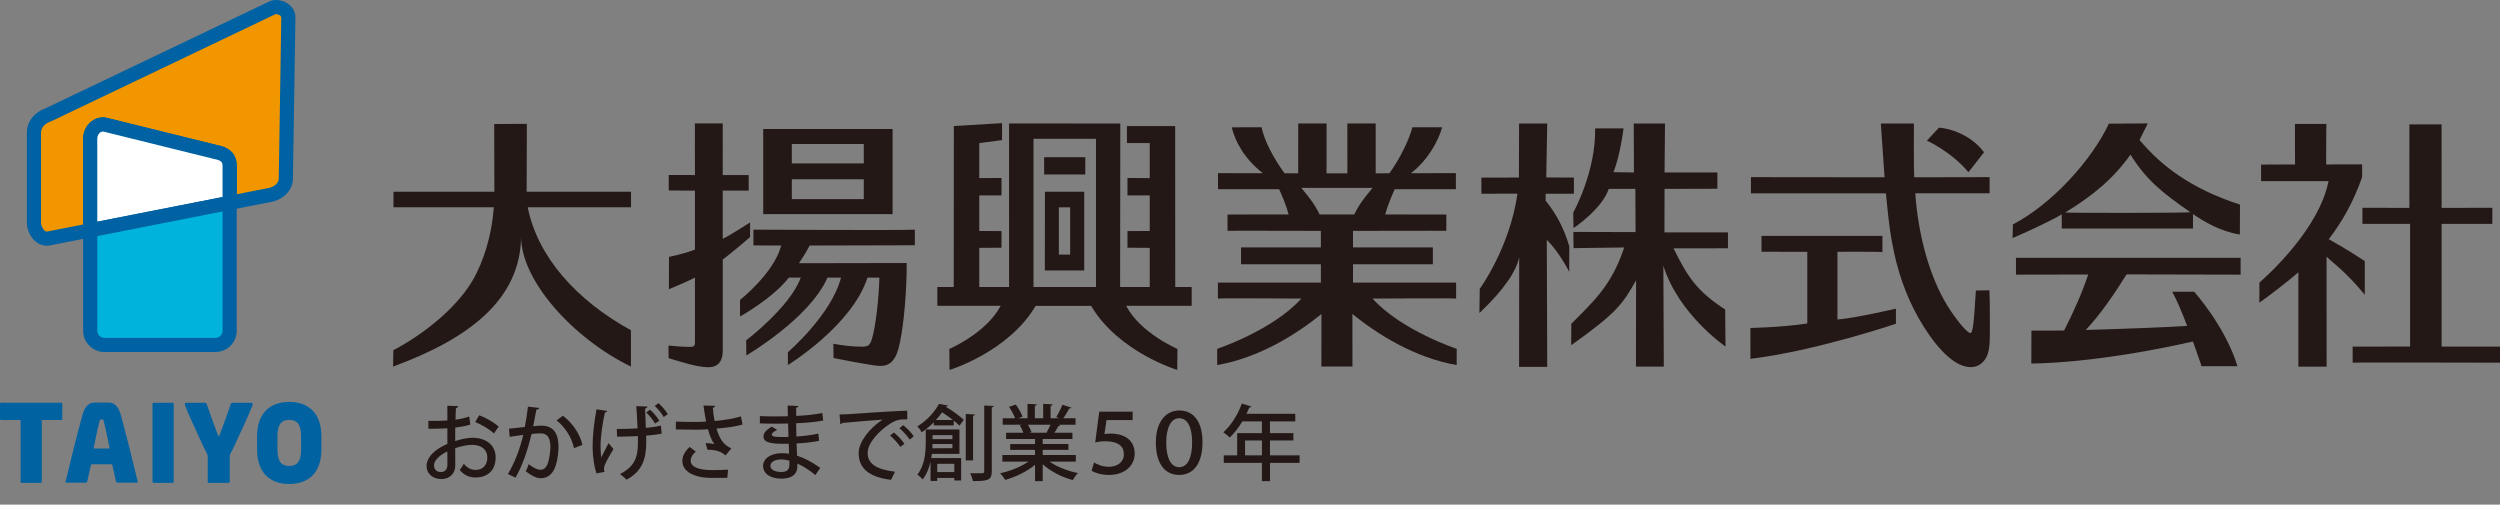 <?xml version="1.0" encoding="utf-8"?>
<!-- Generator: Adobe Illustrator 16.0.0, SVG Export Plug-In . SVG Version: 6.00 Build 0)  -->
<!DOCTYPE svg PUBLIC "-//W3C//DTD SVG 1.1//EN" "http://www.w3.org/Graphics/SVG/1.1/DTD/svg11.dtd">
<svg version="1.1" id="レイヤー_1" xmlns="http://www.w3.org/2000/svg" xmlns:xlink="http://www.w3.org/1999/xlink" x="0px"
	 y="0px" width="121.271px" height="24.479px" viewBox="0 0 121.271 24.479" enable-background="new 0 0 121.271 24.479"
	 xml:space="preserve">
<rect x="0" y="0" width="121.271" height="24.479" fill="#808080" stroke="none"/>
<g>
	<g>
		<path fill="none" d="M10.453,7.374l-5.39-1.333C4.666,6,4.376,6.348,4.376,6.728v4.442l6.764-1.331V8.061
			C11.14,7.682,10.953,7.471,10.453,7.374z"/>
		<g>
			<path fill="#F29600" d="M13.235,0.368L2.375,5.556C1.89,5.725,1.647,6.057,1.647,6.437v4.347c0,0.379,0.275,0.833,0.687,0.789
				L4.38,11.17V6.728C4.38,6.348,4.67,6,5.067,6.041l5.39,1.333c0.5,0.097,0.687,0.308,0.687,0.687v1.778l2.035-0.4
				c0.396-0.114,0.687-0.409,0.687-0.789l0.122-7.798C13.987,0.473,13.543,0.271,13.235,0.368z"/>
			<path fill="#0062A2" d="M2.279,11.919c-0.583,0-0.976-0.587-0.976-1.135V6.437c0-0.539,0.351-0.986,0.939-1.199l10.866-5.19
				l0.023-0.007C13.216,0.013,13.306,0,13.399,0c0.448,0,0.932,0.326,0.932,0.853v0.005l-0.121,7.795
				c-0.001,0.515-0.369,0.953-0.936,1.116l-0.028,0.007L10.8,10.257V8.061c0-0.151,0-0.271-0.409-0.35l-0.017-0.003L5.013,6.381
				C4.833,6.375,4.724,6.558,4.724,6.728v4.725l-2.353,0.461C2.34,11.917,2.31,11.919,2.279,11.919z M13.355,0.691L2.506,5.874
				L2.488,5.88c-0.227,0.08-0.498,0.24-0.498,0.557v4.347c0,0.197,0.136,0.448,0.289,0.448c0.002,0,0.005,0,0.008,0l1.749-0.344
				v-4.16c0-0.57,0.435-1.034,0.968-1.034c0.032,0,0.065,0.001,0.098,0.005l0.024,0.002L5.15,5.707l5.381,1.331
				c0.247,0.048,0.957,0.195,0.957,1.023v1.361l1.609-0.317c0.208-0.063,0.426-0.214,0.426-0.455V8.645l0.121-7.794
				C13.642,0.734,13.456,0.671,13.355,0.691z"/>
		</g>
		<g>
			<path fill="#FFFFFF" d="M10.453,7.374l-5.39-1.333C4.666,6,4.376,6.348,4.376,6.728v4.442l6.764-1.331V8.061
				C11.14,7.682,10.953,7.471,10.453,7.374z"/>
			<path fill="#0062A2" d="M4.032,11.588v-4.86c0-0.57,0.435-1.034,0.968-1.034c0.032,0,0.065,0.001,0.098,0.005l0.024,0.002
				l0.024,0.006l5.381,1.331c0.247,0.048,0.957,0.195,0.957,1.023v2.061L4.032,11.588z M5,6.381c-0.173,0-0.281,0.18-0.281,0.347
				v4.025l6.076-1.195V8.061c0-0.151,0-0.271-0.409-0.35L10.37,7.708L5.009,6.381C5.006,6.381,5.003,6.381,5,6.381z"/>
		</g>
		<g>
			<path fill="#00B3DD" d="M4.376,16.044c0,0.38,0.308,0.688,0.687,0.688h5.39c0.379,0,0.687-0.308,0.687-0.688V9.839L4.376,11.17
				V16.044z"/>
			<path fill="#0062A2" d="M10.453,17.075h-5.39c-0.568,0-1.031-0.463-1.031-1.031v-5.156l7.451-1.466v6.622
				C11.483,16.612,11.021,17.075,10.453,17.075z M4.72,11.453v4.591c0,0.189,0.154,0.344,0.343,0.344h5.39
				c0.189,0,0.343-0.154,0.343-0.344v-5.787L4.72,11.453z"/>
		</g>
	</g>
	<g>
		<g>
			<g>
				<path fill="#0062A1" d="M0.999,20.405c0-0.022-0.011-0.033-0.034-0.033H0.057C0.023,20.372,0,20.349,0,20.314v-0.72
					c0-0.035,0.023-0.057,0.057-0.057h2.907c0.034,0,0.057,0.021,0.057,0.057v0.72c0,0.034-0.023,0.058-0.057,0.058H2.062
					c-0.023,0-0.035,0.011-0.035,0.033v2.961c0,0.033-0.022,0.057-0.057,0.057H1.056c-0.034,0-0.057-0.023-0.057-0.057V20.405z"/>
				<path fill="#0062A1" d="M7.454,23.423c-0.034,0-0.057-0.023-0.057-0.057v-3.771c0-0.035,0.023-0.057,0.057-0.057h0.914
					c0.034,0,0.057,0.021,0.057,0.057v3.771c0,0.033-0.023,0.057-0.057,0.057H7.454z"/>
			</g>
			<path fill="#0062A1" d="M6.679,23.356c-0.166-0.709-0.594-2.421-0.828-3.262c-0.056-0.186-0.2-0.566-0.571-0.566h-0.7
				c-0.372,0-0.515,0.381-0.571,0.566c-0.234,0.841-0.663,2.553-0.828,3.262c-0.012,0.04,0.011,0.057,0.04,0.057h0.937
				c0.034,0,0.057-0.012,0.074-0.057l0.177-0.795c0.005-0.027,0.028-0.039,0.057-0.039h0.453H4.94h0.453
				c0.029,0,0.052,0.012,0.057,0.039l0.177,0.795c0.017,0.045,0.04,0.057,0.074,0.057h0.937C6.668,23.413,6.691,23.396,6.679,23.356
				z M5.291,21.757H4.94v-0.004v0.004H4.919v-0.004v0.004H4.568c-0.017,0-0.022-0.006-0.022-0.029
				c0.04-0.234,0.211-1.033,0.297-1.359c0.005-0.016,0.03-0.021,0.087-0.023c0.057,0.002,0.082,0.008,0.087,0.023
				c0.086,0.326,0.257,1.125,0.297,1.359C5.314,21.751,5.308,21.757,5.291,21.757z"/>
			<path fill="#0062A1" d="M12.196,19.538h-0.914c-0.028,0-0.074,0.011-0.085,0.057c-0.069,0.217-0.458,1.297-0.56,1.537
				c-0.005,0.014-0.014,0.02-0.026,0.021c-0.012-0.002-0.021-0.008-0.026-0.021c-0.103-0.24-0.491-1.32-0.56-1.537
				c-0.012-0.046-0.057-0.057-0.086-0.057H9.025c-0.035,0-0.057,0.021-0.063,0.057c0,0.113,0.366,0.902,0.891,2.039l0.194,0.383
				c0.018,0.041,0.029,0.098,0.029,0.144v1.206c0,0.033,0.023,0.057,0.057,0.057h0.955c0.034,0,0.057-0.023,0.057-0.057V22.16
				c0-0.046,0.012-0.103,0.029-0.144l0.194-0.383c0.525-1.137,0.891-1.926,0.891-2.039C12.254,19.56,12.231,19.538,12.196,19.538z"
				/>
		</g>
		<g>
			<g>
				<path fill="#0062A1" d="M14.03,23.478c-0.458,0-0.84-0.135-1.105-0.389c-0.302-0.29-0.455-0.727-0.455-1.299v-0.605
					c0-0.572,0.153-1.01,0.455-1.299c0.265-0.255,0.647-0.39,1.105-0.39s0.841,0.135,1.106,0.39
					c0.302,0.289,0.455,0.727,0.455,1.299v0.605c0,0.572-0.153,1.009-0.455,1.299C14.871,23.343,14.488,23.478,14.03,23.478z
					 M14.03,20.369c-0.4,0-0.571,0.243-0.571,0.815v0.605c0,0.571,0.17,0.814,0.571,0.814c0.404,0,0.576-0.243,0.576-0.814v-0.605
					C14.606,20.612,14.434,20.369,14.03,20.369z"/>
			</g>
		</g>
	</g>
</g>
<g>
	<path fill="#231815" d="M30.605,17.782c-2.809-1.368-5.344-4.178-5.328-6.325c-0.024,3.028-2.442,4.941-6.21,6.325l0,0l0.014-0.795
		c1.374-0.719,2.987-1.957,3.822-3.343c0.564-0.95,0.962-2.28,1.052-3.59h-4.868V9.3h4.894l-0.007-3.284l1.583-0.008L25.547,9.3
		h5.063v0.754h-5.011c0.475,2.4,2.363,4.515,5.007,5.966V17.782z"/>
	<path fill="#231815" d="M35.058,5.985l0.001,2.506h1.258v0.754l-1.258,0v2.339c0.295-0.128,1.326-0.794,1.326-0.794V11.5
		c0,0-0.928,0.804-1.326,1.086v4.446c0,0.501-0.244,0.783-0.693,0.783c-0.295,0-0.737-0.078-1.367-0.272l-0.567-0.169l-0.004-0.611
		c0.398,0.039,0.757,0.064,1.065,0.064c0.167,0,0.218-0.051,0.218-0.218v-3.15c-0.229,0.146-1.264,0.571-1.264,0.571l0.005-1.57
		c0,0,0.62-0.116,1.259-0.349V9.247c0,0-0.865,0.001-1.271-0.007V8.488l1.271,0.003c0,0-0.007-2.101-0.002-2.505L35.058,5.985z
		 M43.98,12.759v0.475c-0.039,1.515-0.192,2.914-0.398,3.684c-0.154,0.564-0.424,0.834-0.873,0.834
		c-0.372,0-2.276-0.385-2.276-0.385l-0.009-0.693c0.462,0.09,0.95,0.142,1.361,0.142c0.333,0,0.411-0.052,0.513-0.386
		c0.167-0.525,0.334-1.898,0.359-2.965H42.08c-0.749,2.336-3.86,4.242-3.86,4.242v-0.623c0,0,2.111-1.811,2.577-3.619h-0.655
		c-0.874,1.989-3.938,3.777-3.938,3.777l-0.008-0.732c0,0,2.134-1.623,2.649-3.045h-0.577c-0.8,1.022-2.371,1.887-2.371,1.887
		v-0.803c0,0,1.638-1.282,1.999-2.639l-1.348-0.006v-0.764c0,0,7.432,0.039,7.83,0v0.757l-5.105,0.013
		c-0.18,0.359-0.336,0.576-0.517,0.859L43.98,12.759z M43.299,10.388h-6.276V6.256h6.276V10.388z M41.901,6.984H38.41v0.942h3.491
		V6.984z M38.41,8.696V9.66h3.491V8.696H38.41z"/>
	<g>
		<path fill="#231815" d="M57.807,13.923h-0.798l-0.004-7.809l-2.339,0.001V6.94h1.105v1.701l-1.079-0.007V9.48l1.079-0.001v1.727
			l-1.079,0.002v0.808l1.079,0.007v1.9h-1.436l0.009-7.931l-5.396-0.003l0.001,7.934h-1.446l0-1.9l1.079-0.007v-0.808l-1.079-0.002
			V9.479l1.079,0.001V8.633l-1.079,0.007V6.94l1.105-0.143V5.973l-2.339,0.141l-0.004,7.809h-0.796v0.912h3.07
			c-0.691,1.324-2.489,2.091-2.489,2.091l0.01,1.019c0,0,2.854-0.865,4.179-3.109h2.689c1.324,2.244,4.179,3.109,4.179,3.109
			l0.009-1.019c0,0-1.798-0.767-2.488-2.091h3.179V13.923z M50.134,6.734h3.03v7.189h-3.03V6.734z"/>
		<path fill="#231815" d="M50.683,13.119h1.911V9.302h-1.905L50.683,13.119z M51.364,10.057h0.547v2.293h-0.547V10.057z"/>
		<rect x="50.651" y="7.626" fill="#231815" width="1.995" height="0.837"/>
	</g>
	<path fill="#231815" d="M76.321,11.25l3.018,0.009l-0.011-2.098h-1.289c-0.33,0.988-1.709,1.904-1.709,1.904l-0.016-0.75
		c0,0,1.103-1.964,1.063-4.087l1.379,0.001c0,0-0.157,1.287-0.488,2.122l0.992,0.016l-0.01-2.373h1.516l-0.021,2.371h2.562v0.791
		l-2.562,0.007l-0.005,2.111l3.08,0v0.77l-2.639,0.003c0.693,1.413,1.149,2.084,2.504,2.967l0.016,1.795
		c0,0-2.268-1.543-3.014-3.918l0.021,4.893h-1.351l0.006-4.188c-0.654,1.168-0.958,1.591-3.147,3.15l0.005-1.04l0,0
		c1.104-1.104,1.963-1.878,2.566-3.701l-2.457,0.032L76.321,11.25z M76.119,13.185c0,0-0.45-0.913-1.086-1.554l0.021,6.165h-1.366
		l0.006-5.319c-0.143,0.676-0.718,1.56-1.93,2.708l0.016-1.173c0,0,1.457-1.992,1.83-4.619l-1.751,0.005V8.615l1.821-0.002
		l0.008-2.621h1.366l-0.048,2.615l1.342,0.007v0.783h-1.371v0.338c0.896,1.103,1.128,2.199,1.148,2.219L76.119,13.185z"/>
	<path fill="#231815" d="M89.132,15.499c0.836-0.062,2.836-0.527,2.836-0.527v0.733c0,0-3.906,1.323-7.057,1.701l-0.002-1.497
		c0,0,1.578-0.031,2.76-0.219v-3.476l-2.221-0.002v-0.77h5.865v0.792c-0.008-0.035-2.182-0.02-2.182-0.02V15.499z M84.935,9.376
		V8.593L91.417,8.6l-0.18-2.606h1.604c0,0-0.013,2.145,0.014,2.606l3.657-0.007v0.783h-3.606c0.141,1.951,0.629,3.773,1.373,5.134
		c0.411,0.758,1.117,1.644,1.297,1.644c0.128,0,0.17-0.445,0.271-2.063l0.656-0.008c0.026,0.475,0.021,1.633,0.021,2.083
		c0,0.628-0.039,0.897-0.18,1.181c-0.166,0.295-0.424,0.462-0.744,0.462c-0.693,0-1.502-0.706-2.323-2.028
		c-0.642-1.026-1.116-2.221-1.399-3.529c-0.18-0.886-0.23-1.168-0.397-2.875H84.935z M94.058,6.191
		c0.608,0.042,1.596,0.399,2.184,1.197l-0.756,0.966c-0.84-1.008-2.016-1.532-2.016-1.532L94.058,6.191z"/>
	<path fill="#231815" d="M70.634,14.484v-0.776h-5.002v-0.889l3.873,0V12h-3.873v-0.8c0,0,4.543-0.011,4.527-0.003v-0.79
		l-2.965-0.003c0.115-0.437,0.321-0.917,0.463-1.225h2.965V8.398l-2.18,0.004c0.851-0.659,1.336-1.588,1.513-2.227l-1.444-0.002
		c-0.123,0.512-0.555,1.461-1.113,2.233l-0.189,0l-0.476,0.002l-0.001-2.418h-1.375l0.002,2.418h-0.441h-0.13h-0.44l0.002-2.418
		h-1.375l-0.002,2.418l-0.475-0.002l-0.189,0c-0.559-0.772-0.99-1.615-1.114-2.233L59.75,6.176c0.177,0.746,0.662,1.568,1.512,2.227
		l-2.179-0.004v0.779h2.965c0.141,0.308,0.347,0.789,0.462,1.225l-2.965,0.003v0.79c-0.016-0.008,4.528,0.003,4.528,0.003V12H60.2
		v0.818l3.874,0v0.889h-4.996v0.776c-0.004-0.025,4.048,0,4.048,0c-1.392,1.546-4.082,2.438-4.082,2.438v0.787
		c2.038-0.352,3.852-1.498,5.058-2.475l-0.005,2.547h0.69h0.13h0.688l-0.002-2.547c1.207,0.977,3.02,2.123,5.059,2.475v-0.787
		c0,0-2.691-0.893-4.082-2.438C66.58,14.484,70.639,14.459,70.634,14.484z M64.013,10.403c-0.244-0.494-0.479-0.801-0.891-1.289
		h3.461c-0.411,0.488-0.646,0.795-0.891,1.289H64.013z"/>
	<g>
		<path fill="#231815" d="M108.689,13.323v-0.818H97.792v0.818l3.504-0.007c-0.295,0.886-0.681,1.753-1.168,2.716
			c-0.334,0.012-1.254,0.004-1.587,0.004l-0.005,1.6c3.039-0.055,6.376-0.737,7.84-1.071c0.241,0.667,0.418,1.198,0.418,1.198h1.742
			c-0.588-1.932-2.1-3.611-2.1-3.611h-1.07c0.203,0.34,0.477,0.996,0.729,1.656l-1.027,0.057c-1.284,0.064-3.891,0.142-3.891,0.142
			c0.681-0.719,1.39-1.747,1.98-2.697L108.689,13.323z"/>
		<path fill="#231815" d="M100.013,11.087h6.365v-0.703c0.488,0.333,1.314,0.848,2.274,0.99l0.006-1.449
			c-2.431-0.788-3.846-1.915-4.872-3.134l0.398-0.805l-1.887,0.013c-0.82,1.758-2.755,3.899-4.654,4.887l-0.016,0.662
			c0.692-0.295,1.846-0.83,2.385-1.15V11.087z M103.345,7.5c0.783,1.258,1.596,1.883,2.905,2.795
			c-0.244,0.039-5.84,0.039-6.071,0.013C101.552,9.473,102.537,8.642,103.345,7.5z"/>
	</g>
	<g>
		<path fill="#231815" d="M118.439,16.812v-5.952l2.46,0V10.08l-2.46,0.003l-0.002-4.05h-1.562l-0.001,4.05l-2.277-0.003v0.779
			l2.313,0v5.952l-2.787,0.001v0.782c-0.014-0.021,7.168,0,7.148,0v-0.782L118.439,16.812z"/>
		<path fill="#231815" d="M114.711,12.663c-0.977-0.633-1.336-0.828-1.745-1.06c0.654-0.86,1.182-1.779,1.617-3.012V7.974
			l-1.745,0.003c0,0,0.003-1.985,0.013-1.965h-1.527l0.004,1.965l-1.646,0.007v0.804h3.273c-0.334,1.705-1.852,3.586-3.354,4.92
			l-0.004,0.973c0.436-0.296,1.393-1.037,1.894-1.474v4.579h1.37l-0.003-5.337c0.382,0.37,0.892,0.693,1.854,1.849V12.663z"/>
	</g>
</g>
<g>
	<path fill="#231815" d="M22.815,20.596c-0.204,0.063-0.452,0.111-0.731,0.147c-0.004,0.22-0.004,0.452-0.004,0.652
		c0.292-0.097,0.6-0.16,0.832-0.16c0.664,0,1.131,0.352,1.131,0.955c0,0.56-0.324,0.972-0.979,0.972c-0.284,0-0.548-0.1-0.764-0.364
		c0.072-0.088,0.144-0.207,0.2-0.3c0.172,0.212,0.364,0.296,0.572,0.296c0.372,0,0.568-0.264,0.568-0.604
		c0-0.352-0.26-0.611-0.736-0.611c-0.24,0-0.54,0.063-0.823,0.16c0,0.304,0.004,0.735,0.004,0.839c0,0.36-0.236,0.66-0.684,0.66
		c-0.352,0-0.708-0.208-0.708-0.647c0-0.265,0.184-0.548,0.492-0.768c0.144-0.108,0.324-0.204,0.516-0.288v-0.76
		c-0.276,0.02-0.583,0.024-0.919,0.024l-0.004-0.384c0.34,0.004,0.647,0,0.923-0.017v-0.716l0.524,0.021
		c-0.004,0.048-0.044,0.084-0.108,0.092c-0.012,0.152-0.016,0.364-0.02,0.563c0.244-0.032,0.467-0.08,0.664-0.155L22.815,20.596z
		 M21.7,21.898c-0.124,0.061-0.644,0.324-0.644,0.68c0,0.185,0.112,0.32,0.335,0.32c0.18,0,0.312-0.116,0.312-0.34
		C21.704,22.458,21.704,22.175,21.7,21.898z M23.959,21.027c-0.212-0.204-0.583-0.42-0.908-0.556l0.196-0.328
		c0.348,0.132,0.719,0.352,0.943,0.548L23.959,21.027z"/>
	<path fill="#231815" d="M26.152,19.788c-0.012,0.056-0.06,0.076-0.132,0.08c-0.044,0.208-0.108,0.571-0.156,0.808
		c0.144-0.017,0.295-0.028,0.388-0.028c0.636-0.004,0.839,0.428,0.839,1.039c0,0.16-0.028,0.552-0.12,0.844
		c-0.124,0.448-0.388,0.668-0.744,0.668c-0.16,0-0.388-0.076-0.724-0.34c0.056-0.101,0.108-0.224,0.14-0.34
		c0.296,0.22,0.46,0.268,0.576,0.268c0.192,0,0.304-0.14,0.376-0.38c0.064-0.212,0.104-0.56,0.104-0.735
		c-0.004-0.424-0.14-0.655-0.48-0.651c-0.108,0-0.256,0.008-0.432,0.031c-0.192,0.772-0.416,1.476-0.78,2.119l-0.368-0.176
		c0.356-0.611,0.568-1.191,0.744-1.899l-0.66,0.093l-0.032-0.393l0.768-0.084c0.056-0.291,0.112-0.644,0.152-0.987L26.152,19.788z
		 M27.843,21.739c-0.112-0.556-0.476-1.056-0.843-1.348l0.304-0.224c0.42,0.304,0.84,0.875,0.948,1.415L27.843,21.739z"/>
	<path fill="#231815" d="M29.452,19.932c-0.008,0.04-0.052,0.068-0.108,0.076c-0.112,0.479-0.212,1.188-0.212,1.591
		c0,0.225,0.012,0.432,0.032,0.596c0.08-0.164,0.244-0.491,0.355-0.699l0.24,0.288c-0.116,0.188-0.336,0.56-0.42,0.768
		c-0.024,0.063-0.04,0.115-0.04,0.18c0,0.048,0.008,0.1,0.024,0.16l-0.392,0.071c-0.104-0.319-0.184-0.787-0.184-1.351
		c0-0.528,0.088-1.212,0.188-1.756L29.452,19.932z M29.92,20.808c0.272,0,0.74-0.008,1.007-0.028
		c-0.02-0.464-0.052-0.979-0.063-1.079l0.54,0.02c-0.004,0.044-0.044,0.088-0.112,0.104c0.004,0.199,0.024,0.592,0.036,0.932
		c0.244-0.021,0.532-0.061,0.732-0.116l0.036,0.396c-0.208,0.04-0.472,0.076-0.755,0.096c0.008,0.101,0.008,0.208,0.008,0.309
		c0,0.839-0.212,1.435-0.959,1.826c-0.056-0.063-0.228-0.216-0.316-0.275c0.716-0.352,0.872-0.84,0.872-1.516l-0.004-0.323
		c-0.256,0.016-0.68,0.027-1.011,0.027L29.92,20.808z M31.531,19.872c0.172,0.147,0.356,0.376,0.452,0.539l-0.208,0.133
		c-0.092-0.168-0.284-0.404-0.428-0.532L31.531,19.872z M31.943,19.556c0.168,0.148,0.352,0.364,0.452,0.536l-0.2,0.136
		c-0.092-0.164-0.284-0.407-0.436-0.535L31.943,19.556z"/>
	<path fill="#231815" d="M36.019,20.596c-0.332,0.092-0.816,0.16-1.264,0.195c0.152,0.496,0.328,0.784,0.72,0.96l-0.28,0.34
		c-0.172-0.152-0.408-0.276-0.879-0.276l-0.088-0.323c0.16,0.008,0.324,0.027,0.424,0.048c-0.12-0.156-0.22-0.388-0.308-0.716
		c-0.168,0.012-0.375,0.021-0.596,0.021c-0.244,0-0.7-0.005-0.963-0.013v-0.38c0.232,0.009,0.548,0.017,0.967,0.017
		c0.168,0,0.356-0.008,0.5-0.021c-0.048-0.22-0.088-0.491-0.128-0.775l0.56,0.012c-0.004,0.049-0.04,0.084-0.108,0.097
		c0.016,0.22,0.052,0.436,0.088,0.64c0.432-0.032,0.952-0.12,1.279-0.225L36.019,20.596z M35.283,23.178
		c-0.196,0.004-0.416,0.004-0.74,0.004c-0.903,0-1.443-0.315-1.443-0.827c0-0.236,0.124-0.456,0.352-0.676l0.3,0.229
		c-0.167,0.136-0.248,0.295-0.248,0.432c0,0.344,0.452,0.464,1.051,0.464c0.332,0,0.556-0.009,0.76-0.021L35.283,23.178z"/>
	<path fill="#231815" d="M36.861,20.184c0.248,0.016,0.604,0.016,0.896,0.016c0.152,0,0.315-0.004,0.459-0.008
		c-0.004-0.184-0.008-0.392-0.008-0.523l0.516,0.028c-0.004,0.044-0.036,0.067-0.104,0.08c0,0.111,0,0.275,0.004,0.399
		c0.436-0.024,0.872-0.06,1.264-0.144l0.044,0.367c-0.384,0.076-0.816,0.112-1.312,0.132l0.012,0.644
		c0.375-0.023,0.779-0.075,1.063-0.144l0.04,0.352c-0.3,0.064-0.708,0.112-1.095,0.128c0.008,0.232,0.016,0.44,0.024,0.592
		c0.368,0.12,0.748,0.32,1.127,0.596l-0.24,0.344c-0.304-0.252-0.6-0.436-0.872-0.556v0.152c-0.004,0.355-0.256,0.579-0.776,0.579
		c-0.523,0-0.887-0.239-0.887-0.615c0-0.396,0.432-0.62,0.896-0.62c0.116,0,0.24,0.004,0.364,0.032
		c-0.004-0.144-0.008-0.312-0.016-0.491c-0.084,0.004-0.168,0.004-0.248,0.004c-0.7,0-0.976-0.084-0.976-0.364
		c0-0.156,0.12-0.296,0.392-0.468l0.272,0.156c-0.236,0.115-0.26,0.188-0.26,0.231c0,0.096,0.156,0.112,0.476,0.116
		c0.1,0,0.22,0,0.332-0.004c-0.008-0.22-0.012-0.439-0.02-0.651c-0.148,0.004-0.32,0.008-0.472,0.008
		c-0.264,0-0.648-0.004-0.896-0.013V20.184z M38.292,22.347c-0.14-0.04-0.28-0.061-0.404-0.061c-0.272,0-0.516,0.112-0.516,0.309
		c0,0.199,0.231,0.3,0.536,0.3c0.276,0,0.384-0.12,0.384-0.356V22.347z"/>
	<path fill="#231815" d="M40.725,20.104c0.12,0,0.292-0.004,0.404-0.012c0.408-0.032,2.279-0.156,2.878-0.172l0.004,0.424
		c-0.328-0.012-0.54,0.012-0.847,0.22c-0.516,0.328-1.076,0.924-1.076,1.407c0,0.504,0.396,0.8,1.327,0.911l-0.192,0.396
		c-1.139-0.148-1.571-0.604-1.571-1.304c0-0.523,0.5-1.184,1.159-1.619c-0.468,0.036-1.515,0.116-1.951,0.16
		c-0.012,0.028-0.06,0.056-0.096,0.063L40.725,20.104z M43.359,20.979c0.18,0.14,0.4,0.376,0.512,0.548l-0.196,0.151
		c-0.1-0.16-0.34-0.424-0.496-0.548L43.359,20.979z M43.811,20.623c0.188,0.148,0.404,0.368,0.512,0.544l-0.192,0.156
		c-0.1-0.152-0.324-0.408-0.5-0.548L43.811,20.623z"/>
	<path fill="#231815" d="M45.976,19.668c-0.008,0.036-0.04,0.056-0.092,0.056l-0.004,0.009c0.324,0.188,0.676,0.451,0.872,0.631
		l-0.208,0.284c-0.072-0.072-0.172-0.156-0.28-0.244v0.232h-0.967v-0.152c-0.168,0.172-0.364,0.336-0.588,0.488
		c-0.04-0.088-0.14-0.225-0.212-0.284c0.504-0.315,0.86-0.739,1.052-1.096L45.976,19.668z M46.543,22.015h-1.339
		c-0.008,0.068-0.016,0.136-0.028,0.204h1.447v1.087h-0.332v-0.124h-0.828v0.148h-0.324v-0.932
		c-0.072,0.308-0.188,0.611-0.384,0.859c-0.048-0.067-0.184-0.191-0.256-0.231c0.364-0.464,0.408-1.104,0.408-1.567v-0.628h1.635
		V22.015z M45.236,21.539c0,0.063-0.004,0.132-0.008,0.204H46.2v-0.204H45.236z M46.2,21.107h-0.963v0.195H46.2V21.107z
		 M46.224,20.372C46.06,20.244,45.876,20.111,45.7,20c-0.088,0.124-0.184,0.248-0.3,0.372H46.224z M46.292,22.498h-0.828v0.4h0.828
		V22.498z M47.295,20.107c-0.004,0.032-0.028,0.053-0.092,0.064v2.163h-0.355V20.08L47.295,20.107z M47.743,19.672l0.459,0.021
		c-0.004,0.035-0.028,0.06-0.092,0.067v3.103c0,0.416-0.172,0.479-0.919,0.472c-0.016-0.104-0.072-0.271-0.124-0.384
		c0.156,0.008,0.304,0.008,0.412,0.008c0.236,0,0.264,0,0.264-0.1V19.672z"/>
	<path fill="#231815" d="M52.187,22.391h-1.279c0.364,0.252,0.884,0.46,1.383,0.556c-0.084,0.08-0.195,0.235-0.252,0.34
		c-0.531-0.14-1.075-0.416-1.459-0.768v0.819h-0.372v-0.791c-0.388,0.323-0.939,0.591-1.447,0.731
		c-0.056-0.097-0.164-0.24-0.248-0.32c0.488-0.104,1.016-0.315,1.375-0.567h-1.264v-0.32h1.583v-0.247h-1.204v-0.284h1.204v-0.244
		h-1.403v-0.304h0.835c-0.036-0.112-0.104-0.26-0.172-0.372l0.096-0.016V20.6l-0.924,0.004v-0.315h0.604
		c-0.06-0.16-0.184-0.384-0.296-0.552l0.328-0.112c0.128,0.176,0.272,0.424,0.328,0.584l-0.216,0.08h0.456v-0.7l0.452,0.028
		c-0.004,0.036-0.036,0.063-0.096,0.071v0.601h0.404v-0.7l0.456,0.028c-0.004,0.04-0.036,0.063-0.096,0.071v0.601h0.424
		l-0.148-0.057c0.1-0.164,0.228-0.42,0.296-0.6l0.432,0.14c-0.013,0.028-0.044,0.044-0.097,0.04
		c-0.071,0.141-0.188,0.328-0.291,0.477h0.595v0.315h-0.815l0.076,0.024c-0.012,0.027-0.044,0.039-0.096,0.039
		c-0.048,0.097-0.12,0.221-0.192,0.324h0.875v0.304H50.58v0.244h1.247v0.284H50.58v0.247h1.607V22.391z M50.768,20.979
		c0.06-0.104,0.132-0.248,0.188-0.376H49.86c0.076,0.12,0.148,0.264,0.176,0.363l-0.12,0.024h0.888L50.768,20.979z"/>
	<path fill="#231815" d="M53.324,19.968h1.619v0.408h-1.268l-0.1,0.68c0.08-0.013,0.18-0.024,0.28-0.024
		c0.779,0,1.187,0.384,1.187,0.976c0,0.563-0.468,1.031-1.251,1.031c-0.364,0-0.68-0.104-0.84-0.204l0.12-0.399
		c0.136,0.088,0.42,0.208,0.716,0.208c0.368,0,0.731-0.196,0.731-0.612c0-0.367-0.252-0.627-0.907-0.627
		c-0.2,0-0.336,0.02-0.484,0.056L53.324,19.968z"/>
	<path fill="#231815" d="M56.068,21.463c0-0.955,0.452-1.551,1.136-1.551c0.728,0,1.127,0.579,1.127,1.543
		c0,0.968-0.396,1.583-1.131,1.583C56.448,23.038,56.068,22.406,56.068,21.463z M57.828,21.467c0-0.724-0.208-1.179-0.628-1.179
		c-0.388,0-0.628,0.451-0.628,1.179c0,0.775,0.244,1.195,0.628,1.195C57.612,22.662,57.828,22.198,57.828,21.467z"/>
	<path fill="#231815" d="M63.042,22.087v0.367h-1.436v0.884h-0.392v-0.884h-1.851v-0.367h0.651v-1.075h1.199v-0.572h-0.947
		c-0.184,0.304-0.396,0.58-0.615,0.783c-0.072-0.071-0.212-0.191-0.309-0.256c0.364-0.312,0.704-0.851,0.896-1.391l0.464,0.144
		c-0.012,0.032-0.048,0.052-0.1,0.044c-0.04,0.104-0.088,0.208-0.136,0.308h2.366v0.368h-1.228v0.572h1.136v0.355h-1.136v0.72
		H63.042z M60.396,22.087h0.819v-0.72h-0.819V22.087z"/>
</g>
<g>
</g>
<g>
</g>
<g>
</g>
<g>
</g>
<g>
</g>
<g>
</g>
</svg>

